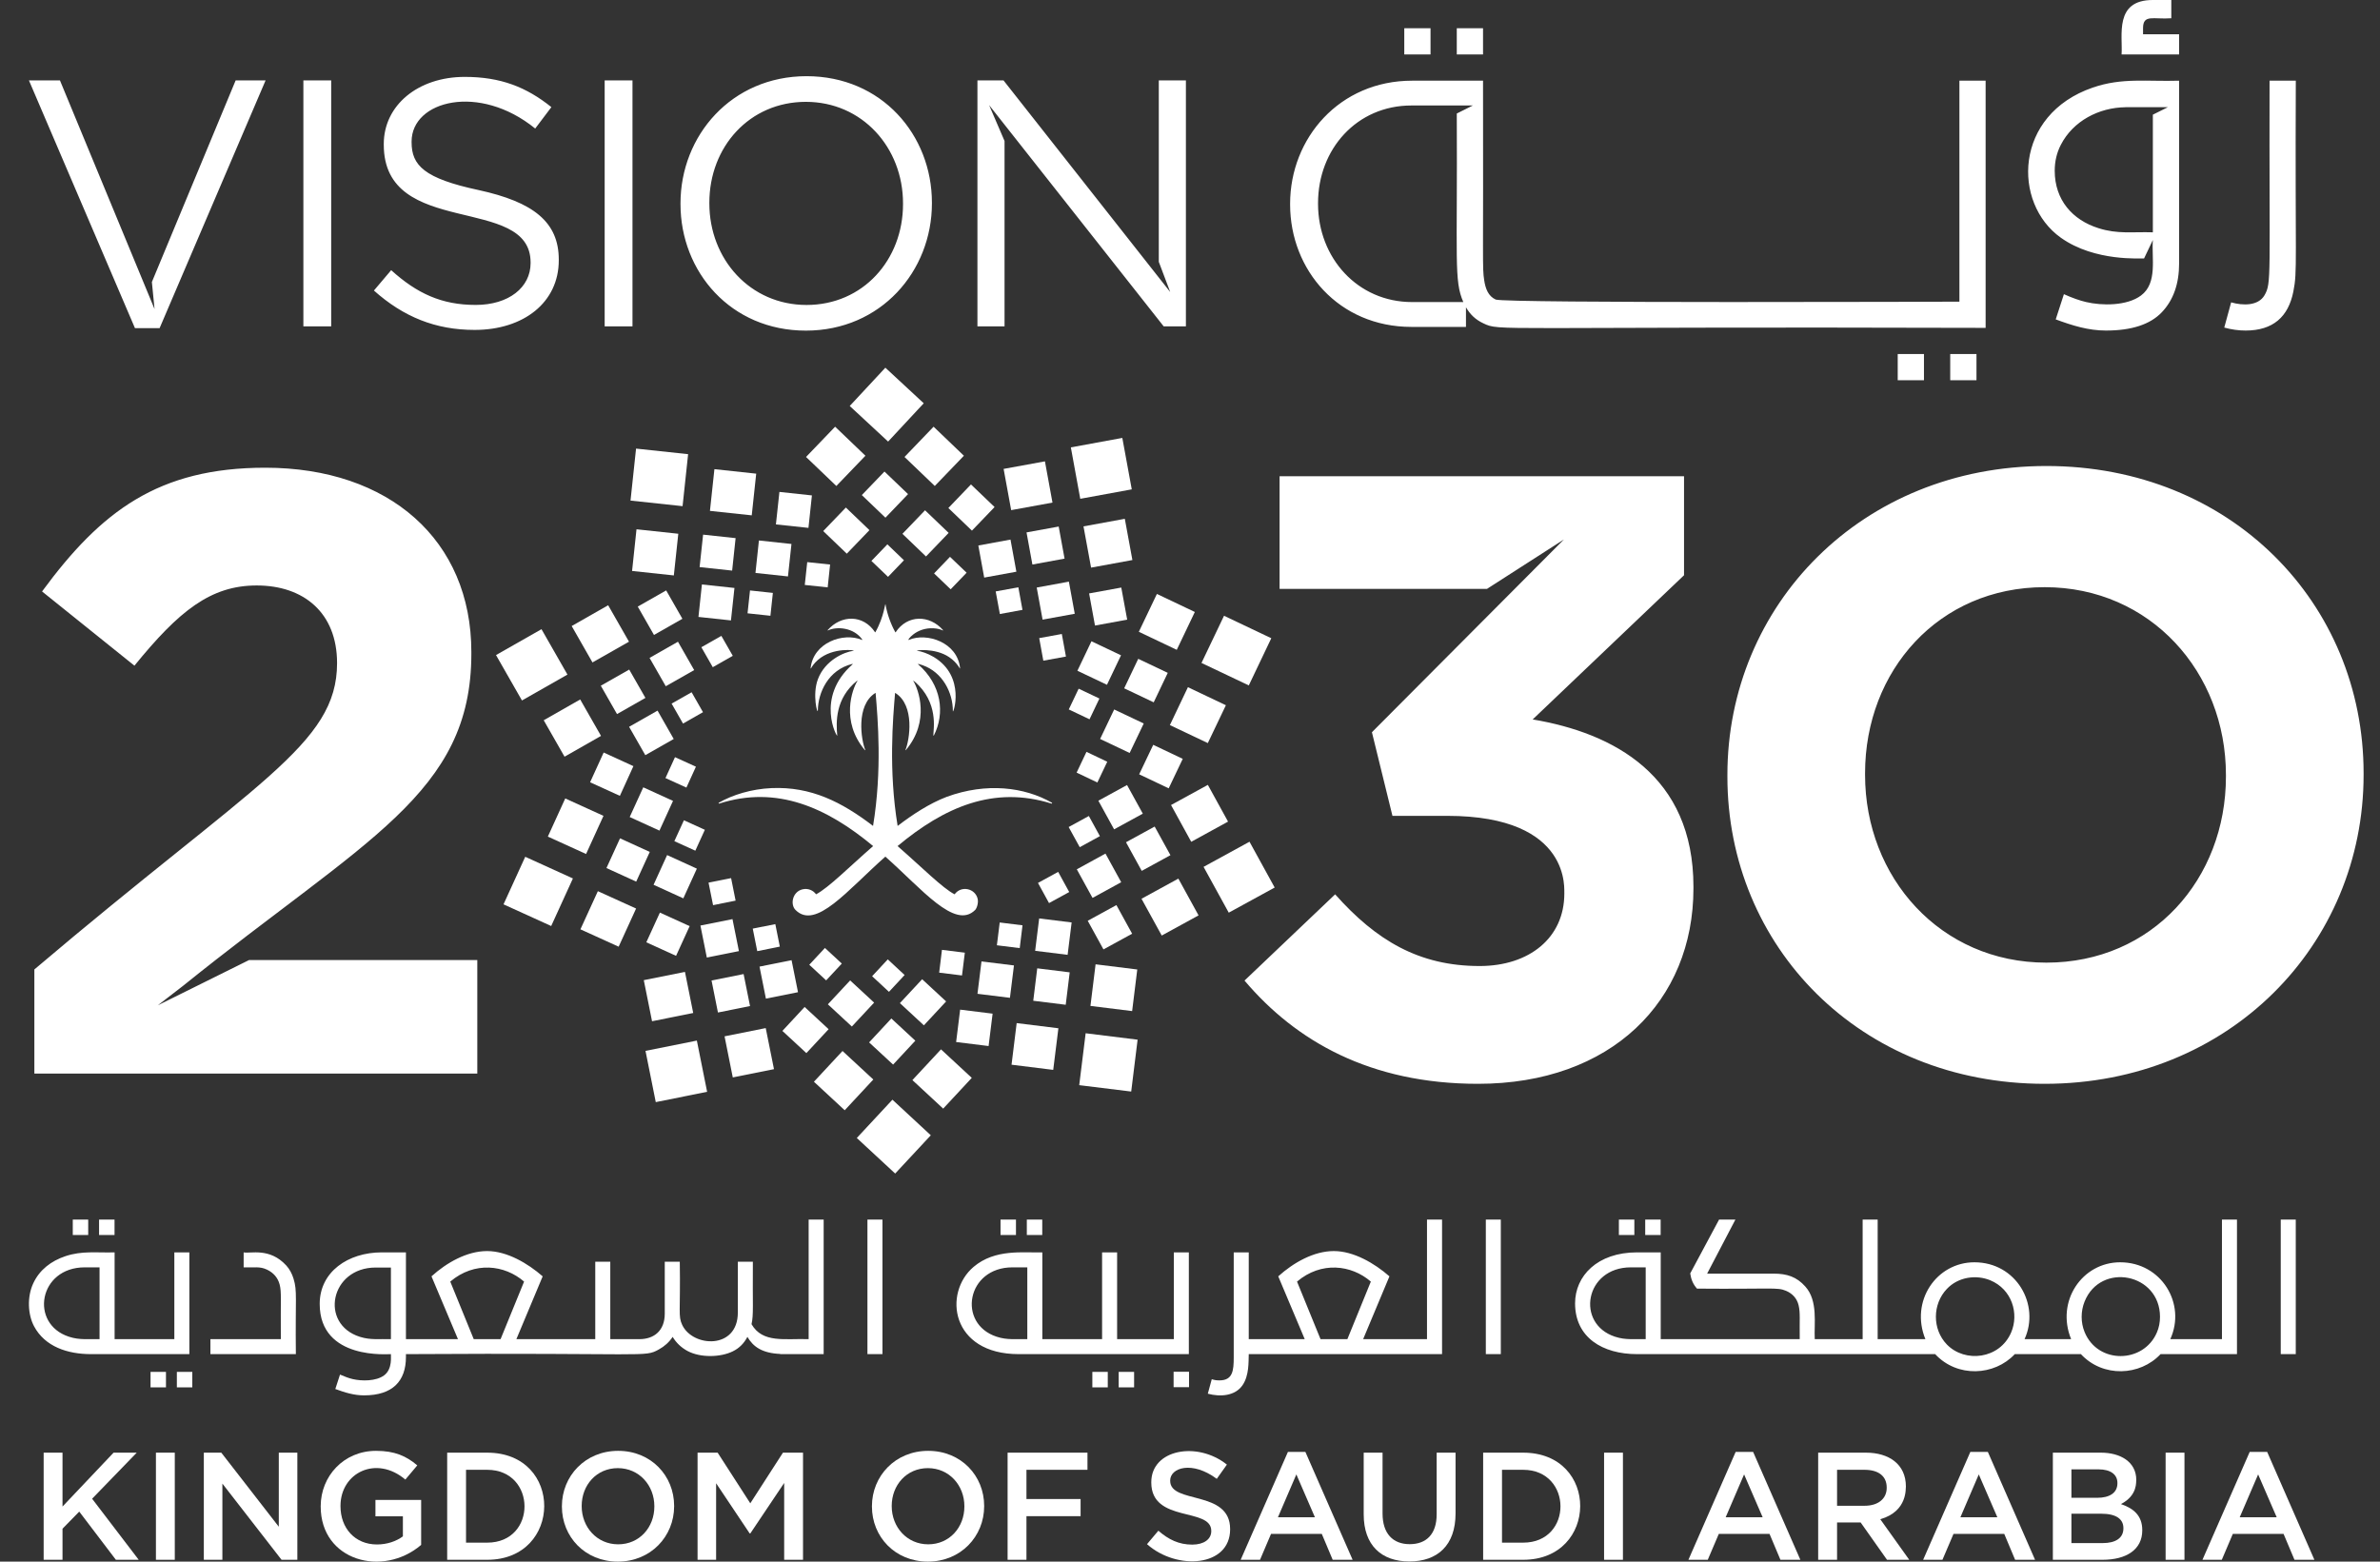 <svg width="64" height="42" viewBox="0 0 64 42" fill="none" xmlns="http://www.w3.org/2000/svg">
<rect x="0" y="0" width="64" height="42" fill="#333333" stroke="none"/>
<path d="M45.538 23.847V23.893C45.538 26.922 43.33 29.149 39.743 29.149C36.846 29.149 34.845 28.001 33.466 26.372L35.903 24.053C37.007 25.293 38.157 25.981 39.789 25.981C41.123 25.981 42.066 25.224 42.066 24.031C42.048 23.999 42.326 21.942 38.915 21.942H37.444L36.892 19.693L42.055 14.509L39.986 15.838H34.409V12.809H45.285V15.471L41.215 19.349C43.399 19.716 45.538 20.863 45.538 23.847ZM35.443 5.463C35.443 4.008 36.488 2.837 37.954 2.837H39.606L39.174 3.053C39.194 7.039 39.095 7.542 39.35 8.124L37.972 8.124C36.506 8.124 35.443 6.935 35.443 5.481V5.463ZM37.954 8.792H39.421V8.264C39.528 8.45 39.672 8.594 39.885 8.694C40.351 8.916 40.012 8.777 53.395 8.818V2.17H52.69V8.113C52.69 8.113 40.452 8.16 40.22 8.056C40.018 7.965 39.944 7.758 39.911 7.536C39.857 7.177 39.89 7.171 39.88 2.17H37.972C36.021 2.17 34.692 3.715 34.692 5.481V5.499C34.692 7.264 36.002 8.792 37.954 8.792ZM58.598 1.465H57.051C57.085 0.954 56.848 0 57.89 0H58.388V0.491C57.906 0.527 57.628 0.374 57.628 0.759V0.922H58.598V1.465ZM60.385 8.89C60.197 8.89 60.006 8.863 59.812 8.81L59.997 8.132C60.316 8.223 60.725 8.228 60.893 7.943C61.089 7.605 61.019 7.486 61.03 2.17H61.736C61.715 7.132 61.784 7.271 61.669 7.846C61.534 8.519 61.126 8.89 60.385 8.89ZM39.88 1.465H39.174V0.76H39.88V1.465ZM55.417 3.896C55.748 3.251 56.444 2.892 57.154 2.884V2.883H58.295L57.892 3.084V6.248C57.336 6.231 56.946 6.301 56.431 6.137C55.729 5.917 55.253 5.376 55.253 4.592C55.253 4.34 55.308 4.107 55.417 3.896ZM55.417 6.393C56.336 7.048 57.589 6.94 57.655 6.952L57.892 6.455C57.854 6.937 58.025 7.61 57.574 7.947C57.194 8.232 56.515 8.223 56.096 8.123C55.923 8.083 55.724 8.012 55.5 7.912L55.28 8.59C55.727 8.755 56.155 8.89 56.63 8.89C57.318 8.89 57.818 8.727 58.13 8.401C58.442 8.075 58.598 7.636 58.598 7.084V2.17C57.729 2.197 57.07 2.082 56.277 2.355C54.153 3.085 54.11 5.463 55.417 6.393ZM38.468 1.465H37.762V0.76H38.468V1.465ZM31.161 2.162H31.89V8.778H31.293L26.598 2.827L27.013 3.792V8.778H26.284V2.162H26.985L31.468 7.854L31.161 7.042V2.162ZM3.629 8.825L0.778 2.162H1.612C1.654 2.265 3.926 7.756 4.156 8.313L4.084 7.585L6.337 2.162H7.142L4.292 8.825H3.629ZM16.26 2.162H17.008V8.778H16.26V2.162ZM24.283 5.489C24.283 6.992 23.204 8.202 21.689 8.202C20.174 8.202 19.075 6.973 19.075 5.47V5.451C19.075 3.949 20.155 2.739 21.67 2.739C23.185 2.739 24.283 3.968 24.283 5.47V5.489ZM21.689 2.049C19.672 2.049 18.299 3.646 18.299 5.47V5.489C18.299 7.313 19.653 8.892 21.67 8.892C23.687 8.892 25.06 7.294 25.06 5.47V5.451C25.06 3.627 23.706 2.049 21.689 2.049ZM15.026 6.982V7.001C15.026 8.135 14.079 8.873 12.763 8.873C11.712 8.873 10.85 8.523 10.055 7.814L10.519 7.266C11.21 7.89 11.873 8.201 12.791 8.201C13.681 8.201 14.268 7.729 14.268 7.077V7.058C14.268 5.212 10.32 6.43 10.32 3.892V3.873C10.32 2.833 11.238 2.068 12.498 2.068C13.463 2.068 14.155 2.342 14.827 2.881L14.392 3.457C12.889 2.234 11.068 2.703 11.068 3.807V3.826C11.068 4.449 11.409 4.799 12.867 5.111C14.344 5.432 15.026 5.971 15.026 6.982ZM8.906 8.778H8.158V2.163H8.906V8.778ZM52.443 9.522H53.149V10.227H52.443V9.522ZM51.031 9.522H51.737V10.227H51.031V9.522ZM6.698 25.82H12.835V28.873H0.924V26.073C6.876 21.022 9.064 20.035 9.064 17.834C9.064 16.48 8.167 15.746 6.903 15.746C5.661 15.746 4.81 16.434 3.615 17.903L1.131 15.907C2.718 13.749 4.259 12.579 7.133 12.579C10.467 12.579 12.675 14.529 12.675 17.536V17.582C12.675 21.352 9.82 22.567 4.926 26.511L4.243 27.038L6.698 25.82ZM59.857 20.887C59.857 23.64 57.879 25.89 55.028 25.89C52.176 25.89 50.153 23.595 50.153 20.84V20.795C50.153 18.041 52.131 15.792 54.982 15.792C57.833 15.792 59.857 18.087 59.857 20.84V20.887ZM55.028 12.533C50.061 12.533 46.451 16.274 46.451 20.84V20.887C46.451 25.454 50.015 29.149 54.982 29.149C59.949 29.149 63.559 25.407 63.559 20.84V20.795C63.559 16.228 59.994 12.533 55.028 12.533Z" fill="white"/>
<path d="M22.457 11.476L23.272 12.257L22.49 13.07L21.675 12.29" fill="white"/>
<path d="M24.323 12.29L25.137 13.07L25.92 12.257L25.105 11.476" fill="white"/>
<path d="M23.175 13.315L23.81 13.923L24.418 13.289L23.784 12.682" fill="white"/>
<path d="M25.502 13.663L26.136 14.271L26.745 13.637L26.11 13.029" fill="white"/>
<path d="M22.137 14.283L22.771 14.891L23.38 14.258L22.746 13.65" fill="white"/>
<path d="M24.267 14.357L24.901 14.966L25.51 14.332L24.875 13.724" fill="white"/>
<path d="M23.433 15.086L23.88 15.514L24.308 15.068L23.862 14.64" fill="white"/>
<path d="M25.118 15.422L25.564 15.849L25.993 15.403L25.546 14.976" fill="white"/>
<path d="M28.796 12.032L30.18 11.778L30.434 13.161L29.049 13.415L28.796 12.032Z" fill="white"/>
<path d="M26.988 12.611L28.099 12.408L28.302 13.517L27.191 13.72L26.988 12.611Z" fill="white"/>
<path d="M29.136 14.157L30.247 13.953L30.451 15.062L29.34 15.266L29.136 14.157Z" fill="white"/>
<path d="M27.604 14.319L28.469 14.161L28.627 15.024L27.762 15.183L27.604 14.319Z" fill="white"/>
<path d="M29.287 15.96L30.152 15.802L30.311 16.665L29.445 16.824L29.287 15.96Z" fill="white"/>
<path d="M26.308 14.671L27.173 14.512L27.331 15.376L26.466 15.534L26.308 14.671Z" fill="white"/>
<path d="M27.878 15.802L28.743 15.643L28.901 16.507L28.036 16.665L27.878 15.802Z" fill="white"/>
<path d="M26.775 15.906L27.384 15.795L27.495 16.402L26.887 16.514L26.775 15.906Z" fill="white"/>
<path d="M27.945 17.162L28.553 17.051L28.664 17.658L28.056 17.769L27.945 17.162Z" fill="white"/>
<path d="M32.915 16.561L32.309 17.83L33.581 18.434L34.186 17.165" fill="white"/>
<path d="M31.11 15.974L30.624 16.992L31.644 17.477L32.13 16.459" fill="white"/>
<path d="M31.944 18.482L31.459 19.501L32.479 19.985L32.965 18.967" fill="white"/>
<path d="M30.608 17.719L30.23 18.512L31.024 18.889L31.402 18.096" fill="white"/>
<path d="M31.011 20.032L30.633 20.825L31.427 21.202L31.805 20.409" fill="white"/>
<path d="M29.35 17.247L28.972 18.04L29.767 18.417L30.145 17.624" fill="white"/>
<path d="M29.961 19.081L29.583 19.874L30.377 20.251L30.756 19.458" fill="white"/>
<path d="M29.006 18.522L28.74 19.08L29.298 19.345L29.564 18.787" fill="white"/>
<path d="M28.951 20.779L29.216 20.221L29.775 20.487L29.509 21.045L28.951 20.779Z" fill="white"/>
<path d="M33.6 22.638L32.365 23.314L33.042 24.546L34.277 23.87" fill="white"/>
<path d="M32.48 21.109L31.49 21.651L32.033 22.64L33.023 22.097" fill="white"/>
<path d="M31.687 23.63L30.696 24.172L31.24 25.161L32.23 24.619" fill="white"/>
<path d="M31.05 22.23L30.279 22.652L30.702 23.422L31.474 23" fill="white"/>
<path d="M30.021 24.342L29.25 24.764L29.673 25.534L30.444 25.112" fill="white"/>
<path d="M30.307 21.113L29.536 21.535L29.959 22.305L30.731 21.883" fill="white"/>
<path d="M29.727 22.957L28.956 23.38L29.379 24.149L30.15 23.727" fill="white"/>
<path d="M29.28 21.946L28.737 22.243L29.035 22.785L29.577 22.488" fill="white"/>
<path d="M28.455 23.449L27.912 23.746L28.209 24.288L28.752 23.991" fill="white"/>
<path d="M29.021 29.185L29.194 27.789L30.591 27.962L30.419 29.357L29.021 29.185Z" fill="white"/>
<path d="M29.323 27.054L29.461 25.935L30.582 26.074L30.444 27.193L29.323 27.054Z" fill="white"/>
<path d="M27.201 28.635L27.339 27.516L28.461 27.655L28.322 28.774L27.201 28.635Z" fill="white"/>
<path d="M27.785 26.915L27.892 26.043L28.765 26.151L28.658 27.023L27.785 26.915Z" fill="white"/>
<path d="M25.711 28.025L25.819 27.154L26.692 27.262L26.584 28.133L25.711 28.025Z" fill="white"/>
<path d="M27.836 25.572L27.944 24.701L28.817 24.809L28.709 25.68L27.836 25.572Z" fill="white"/>
<path d="M26.285 26.728L26.393 25.857L27.266 25.965L27.158 26.836L26.285 26.728Z" fill="white"/>
<path d="M26.807 25.423L26.883 24.81L27.496 24.886L27.421 25.499L26.807 25.423Z" fill="white"/>
<path d="M25.255 26.159L25.33 25.546L25.945 25.622L25.869 26.235L25.255 26.159Z" fill="white"/>
<path d="M25.03 30.533L23.998 29.576L23.04 30.606L24.072 31.562" fill="white"/>
<path d="M24.84 10.846L23.808 9.889L22.85 10.919L23.882 11.876" fill="white"/>
<path d="M26.132 28.989L25.304 28.222L24.535 29.049L25.363 29.816" fill="white"/>
<path d="M23.484 29.033L22.656 28.266L21.887 29.093L22.715 29.86" fill="white"/>
<path d="M24.614 27.989L23.969 27.392L23.371 28.035L24.016 28.632" fill="white"/>
<path d="M22.282 27.68L21.637 27.082L21.039 27.726L21.684 28.323" fill="white"/>
<path d="M25.442 26.933L24.797 26.336L24.199 26.979L24.844 27.576" fill="white"/>
<path d="M23.506 26.965L22.861 26.368L22.262 27.011L22.907 27.608" fill="white"/>
<path d="M24.326 26.223L23.873 25.802L23.452 26.255L23.905 26.675" fill="white"/>
<path d="M22.637 25.915L22.183 25.495L21.762 25.947L22.216 26.367" fill="white"/>
<path d="M17.358 28.263L18.739 27.986L19.015 29.364L17.634 29.641L17.358 28.263Z" fill="white"/>
<path d="M19.484 27.872L20.591 27.65L20.813 28.755L19.705 28.977L19.484 27.872Z" fill="white"/>
<path d="M17.312 26.361L18.419 26.139L18.641 27.244L17.534 27.466L17.312 26.361Z" fill="white"/>
<path d="M19.134 26.37L19.996 26.197L20.169 27.058L19.306 27.231L19.134 26.37Z" fill="white"/>
<path d="M20.424 25.997L21.286 25.824L21.459 26.685L20.596 26.858L20.424 25.997Z" fill="white"/>
<path d="M18.835 24.892L19.697 24.719L19.87 25.58L19.007 25.753L18.835 24.892Z" fill="white"/>
<path d="M20.242 24.975L20.849 24.854L20.97 25.459L20.363 25.581L20.242 24.975Z" fill="white"/>
<path d="M19.053 23.738L19.66 23.617L19.781 24.222L19.175 24.344L19.053 23.738Z" fill="white"/>
<path d="M14.822 24.905L15.406 23.626L14.124 23.043L13.54 24.322" fill="white"/>
<path d="M16.636 25.461L17.105 24.435L16.077 23.968L15.608 24.994" fill="white"/>
<path d="M15.76 22.968L16.228 21.942L15.2 21.474L14.732 22.5" fill="white"/>
<path d="M16.308 23.346L16.673 22.547L17.473 22.912L17.108 23.711L16.308 23.346Z" fill="white"/>
<path d="M18.18 25.707L18.545 24.908L17.745 24.544L17.38 25.343" fill="white"/>
<path d="M15.868 21.039L16.233 20.239L17.033 20.605L16.669 21.404L15.868 21.039Z" fill="white"/>
<path d="M17.575 23.796L17.939 22.997L18.739 23.362L18.375 24.161L17.575 23.796Z" fill="white"/>
<path d="M16.933 21.974L17.298 21.175L18.098 21.54L17.733 22.339L16.933 21.974Z" fill="white"/>
<path d="M18.698 22.879L18.954 22.317L18.391 22.061L18.134 22.623" fill="white"/>
<path d="M18.458 21.182L18.714 20.62L18.151 20.364L17.895 20.926" fill="white"/>
<path d="M14.036 18.839L15.259 18.143L14.561 16.922L13.338 17.618" fill="white"/>
<path d="M15.181 20.351L16.162 19.792L15.602 18.812L14.621 19.371" fill="white"/>
<path d="M15.932 17.816L16.914 17.258L16.354 16.278L15.373 16.837" fill="white"/>
<path d="M16.592 19.205L17.356 18.77L16.92 18.008L16.156 18.442" fill="white"/>
<path d="M17.586 17.077L18.35 16.642L17.914 15.879L17.15 16.314" fill="white"/>
<path d="M17.353 20.31L18.117 19.875L17.682 19.112L16.917 19.547" fill="white"/>
<path d="M17.903 18.456L18.667 18.022L18.231 17.259L17.467 17.694" fill="white"/>
<path d="M18.367 19.46L18.904 19.154L18.598 18.618L18.06 18.923" fill="white"/>
<path d="M19.167 17.944L19.705 17.638L19.398 17.102L18.86 17.407" fill="white"/>
<path d="M16.955 13.463L17.104 12.065L18.504 12.215L18.355 13.613L16.955 13.463Z" fill="white"/>
<path d="M16.997 15.356L17.116 14.235L18.24 14.355L18.12 15.476L16.997 15.356Z" fill="white"/>
<path d="M19.091 13.74L19.211 12.618L20.335 12.739L20.215 13.86L19.091 13.74Z" fill="white"/>
<path d="M18.813 15.252L18.907 14.379L19.781 14.473L19.688 15.346L18.813 15.252Z" fill="white"/>
<path d="M20.865 14.104L20.959 13.23L21.833 13.324L21.74 14.197L20.865 14.104Z" fill="white"/>
<path d="M18.782 16.592L18.875 15.719L19.75 15.813L19.656 16.686L18.782 16.592Z" fill="white"/>
<path d="M20.315 15.409L20.408 14.536L21.283 14.63L21.189 15.503L20.315 15.409Z" fill="white"/>
<path d="M20.102 16.495L20.168 15.88L20.783 15.946L20.717 16.561L20.102 16.495Z" fill="white"/>
<path d="M21.641 15.732L21.707 15.118L22.322 15.183L22.257 15.797L21.641 15.732Z" fill="white"/>
<path d="M28.286 21.589C27.548 21.165 26.523 21.041 25.46 21.43C24.995 21.606 24.53 21.913 24.138 22.213C23.891 20.715 24.011 19.324 24.069 18.641C24.069 18.637 24.074 18.635 24.077 18.638C24.608 18.971 24.459 19.904 24.348 20.171C24.346 20.176 24.353 20.18 24.357 20.175C25.018 19.394 24.695 18.532 24.56 18.314C24.535 18.274 24.685 18.394 24.808 18.552C25.27 19.14 25.056 19.801 25.108 19.785C25.109 19.785 25.111 19.785 25.111 19.784C25.418 19.181 25.32 18.417 24.688 17.865C24.659 17.84 24.772 17.877 24.808 17.89C25.346 18.077 25.627 18.632 25.623 19.126C25.623 19.235 25.987 18.197 25.108 17.669C24.943 17.571 24.774 17.517 24.664 17.503C24.578 17.494 25.135 17.41 25.526 17.675C25.761 17.834 25.823 18.026 25.817 17.972C25.749 17.277 24.929 17.002 24.433 17.211C24.38 17.237 24.628 16.869 25.108 16.898C25.2 16.903 25.285 16.923 25.354 16.956C25.359 16.958 25.363 16.951 25.36 16.947C24.997 16.533 24.401 16.525 24.085 17.004C24.083 17.007 24.078 17.007 24.076 17.004C23.956 16.789 23.856 16.514 23.812 16.255C23.802 16.188 23.78 16.576 23.539 17.004C23.538 17.007 23.533 17.007 23.531 17.004C23.213 16.523 22.618 16.533 22.256 16.947C22.252 16.951 22.257 16.958 22.262 16.956C22.503 16.841 22.96 16.875 23.189 17.203C23.192 17.207 23.188 17.213 23.183 17.211C22.671 16.995 21.866 17.288 21.798 17.972C21.798 17.978 21.805 17.981 21.808 17.976C21.831 17.933 21.887 17.842 21.993 17.75C22.402 17.389 23.046 17.493 22.951 17.503C22.7 17.534 22.184 17.758 21.993 18.27C21.837 18.689 21.987 19.239 21.993 19.103C21.998 18.638 22.265 18.014 22.923 17.855C22.928 17.854 22.932 17.861 22.928 17.865C21.905 18.764 22.523 19.869 22.514 19.781C22.482 19.425 22.456 18.788 23.047 18.308C23.052 18.304 23.059 18.309 23.056 18.314C22.92 18.532 22.597 19.394 23.258 20.175C23.262 20.18 23.27 20.176 23.268 20.171C23.157 19.904 23.008 18.971 23.538 18.638C23.542 18.635 23.546 18.637 23.546 18.641C23.604 19.324 23.725 20.715 23.477 22.213C22.637 21.571 21.81 21.149 20.744 21.196C20.208 21.22 19.7 21.376 19.33 21.589C19.317 21.597 19.326 21.616 19.34 21.612C20.89 21.116 22.232 21.717 23.479 22.755C22.849 23.304 22.278 23.879 21.945 24.052C21.868 23.946 21.733 23.885 21.586 23.917C21.309 23.978 21.243 24.325 21.393 24.474C21.938 25.018 22.789 23.94 23.808 23.039C24.788 23.905 25.678 25.017 26.222 24.474C26.265 24.431 26.316 24.288 26.29 24.174C26.224 23.891 25.847 23.809 25.67 24.052C25.35 23.891 24.789 23.324 24.136 22.755C25.392 21.708 26.719 21.124 28.274 21.612C28.289 21.616 28.299 21.597 28.286 21.589Z" fill="white"/>
<path d="M23.326 36.419H23.73V32.801H23.326V36.419ZM12.739 36.016L12.108 34.468C12.761 33.915 13.571 34.017 14.093 34.468L13.461 36.016H12.739ZM10.512 36.016C10.194 36.006 9.971 36.046 9.676 35.953C8.584 35.608 8.881 34.09 10.103 34.09H10.512V36.016ZM21.745 36.016C21.094 35.996 20.508 36.13 20.209 35.613C20.268 35.354 20.236 35.121 20.245 33.934H19.841V35.3C19.841 36.303 18.631 36.237 18.346 35.635C18.231 35.393 18.301 35.292 18.28 33.934H17.876V35.33C17.876 35.786 17.591 36.016 17.194 36.016H16.411V33.934H16.007V36.016H13.886L14.593 34.327C14.192 33.977 13.633 33.647 13.098 33.647C12.554 33.647 12.006 33.962 11.603 34.327L12.315 36.016H10.916V33.682H10.269C9.356 33.682 8.597 34.207 8.597 35.068C8.597 36.6 10.477 36.411 10.512 36.419C10.505 36.469 10.562 36.815 10.33 36.989C10.113 37.151 9.725 37.147 9.484 37.09C9.384 37.066 9.271 37.026 9.143 36.969L9.017 37.357C9.273 37.451 9.518 37.528 9.789 37.528C10.559 37.528 10.916 37.144 10.916 36.495V36.419C17.51 36.378 17.315 36.514 17.717 36.293C17.87 36.209 17.994 36.097 18.088 35.955C18.186 36.117 18.319 36.243 18.487 36.334C18.84 36.523 19.38 36.505 19.707 36.343C19.877 36.26 20.008 36.13 20.098 35.955C20.254 36.222 20.496 36.393 20.982 36.414V36.419H22.149V32.801H21.745V36.016ZM58 35.837C57.643 36.672 56.412 36.697 56.056 35.824C55.951 35.568 55.951 35.265 56.056 35.005C56.487 33.936 58.084 34.243 58.084 35.416C58.084 35.567 58.056 35.708 58 35.837ZM54.081 35.837C53.772 36.555 52.84 36.661 52.353 36.16C51.954 35.746 51.965 35.073 52.351 34.667C52.665 34.334 53.15 34.28 53.52 34.433C54.104 34.676 54.299 35.33 54.081 35.837ZM44.254 36.016C43.945 36.006 43.721 36.047 43.428 35.95C42.364 35.601 42.618 34.085 43.855 34.085H44.254V36.016ZM59.75 36.016H58.361C58.795 35.064 58.122 33.949 57.013 33.949C55.991 33.949 55.277 34.996 55.694 36.016H54.442C54.864 35.092 54.224 33.949 53.093 33.949C52.071 33.949 51.358 34.996 51.775 36.016H50.492V32.801H50.088V36.016H48.8C48.778 35.602 48.894 34.989 48.547 34.602C48.312 34.337 48.051 34.254 47.694 34.254H45.906L46.666 32.801H46.227L45.451 34.249C45.476 34.41 45.525 34.535 45.633 34.657C47.654 34.674 47.786 34.615 48.025 34.715C48.212 34.793 48.326 34.934 48.366 35.106C48.414 35.313 48.389 35.469 48.396 36.016H44.658V33.682H44.022C42.951 33.682 42.355 34.319 42.355 35.053C42.355 35.973 43.095 36.419 44.022 36.419H52.038C52.632 37.059 53.633 37.005 54.179 36.419H55.957C56.55 37.057 57.549 37.007 58.099 36.419H60.154V32.801H59.75V36.016ZM61.331 36.419H61.735V32.801H61.331V36.419ZM31.559 37.307H31.974V36.893H31.559V37.307ZM35.51 36.016L34.878 34.468C35.526 33.919 36.335 34.012 36.863 34.468L36.232 36.016H35.51ZM38.373 36.016H36.656L37.363 34.327C36.961 33.975 36.401 33.647 35.868 33.647C35.322 33.647 34.776 33.964 34.373 34.327L35.085 36.016H33.58V33.682H33.176V36.505C33.176 36.861 33.15 37.125 32.792 37.125C32.709 37.125 32.665 37.118 32.585 37.094L32.479 37.483C32.817 37.575 33.216 37.544 33.414 37.253C33.593 36.99 33.572 36.626 33.58 36.419H38.778V32.801H38.373V36.016ZM7.698 34.035C7.249 33.544 6.729 33.722 6.552 33.682V34.085C6.847 34.096 6.983 34.052 7.183 34.148C7.351 34.229 7.47 34.36 7.519 34.544C7.574 34.755 7.543 34.921 7.552 36.016H5.658V36.419H7.956C7.939 34.891 7.998 34.729 7.893 34.388C7.85 34.25 7.786 34.132 7.698 34.035ZM30.082 37.312H30.497V36.897H30.082V37.312ZM27.625 36.016C27.317 36.006 27.093 36.047 26.799 35.95C25.734 35.6 25.991 34.085 27.226 34.085H27.625V36.016ZM31.969 33.682H31.565V36.016H30.04V33.682H29.636V36.016H28.029V33.682C27.521 33.698 26.763 33.579 26.181 34.072C25.355 34.772 25.568 36.419 27.393 36.419H31.969V33.682ZM29.374 37.312H29.789V36.897H29.374V37.312ZM2.372 32.801H1.957V33.215H2.372V32.801ZM43.949 32.801H43.533V33.215H43.949V32.801ZM28.027 32.801H27.612V33.215H28.027V32.801ZM4.756 37.312H5.171V36.897H4.756V37.312ZM27.32 32.801H26.905V33.215H27.32V32.801ZM3.08 32.801H2.664V33.215H3.08V32.801ZM4.048 37.312H4.463V36.897H4.048V37.312ZM2.677 36.016C2.37 36.006 2.144 36.047 1.852 35.95C0.788 35.602 1.04 34.085 2.279 34.085H2.677V36.016ZM5.092 33.682H4.688V36.016H3.082V33.682C2.597 33.697 2.212 33.633 1.758 33.785C1.377 33.913 1.066 34.148 0.897 34.509C0.72 34.884 0.752 35.362 0.915 35.668C1.208 36.22 1.82 36.419 2.445 36.419H5.092V33.682ZM39.955 36.419H40.358V32.801H39.955V36.419ZM44.656 32.801H44.241V33.215H44.656V32.801Z" fill="white"/>
<path d="M1.174 39.069H1.681V40.518L3.054 39.069H3.677L2.477 40.308L3.73 41.95H3.116L2.131 40.654L1.681 41.114V41.95H1.174" fill="white"/>
<path d="M4.193 39.069H4.7V41.95H4.193V39.069Z" fill="white"/>
<path d="M5.481 39.069H5.951L7.497 41.061V39.069H7.996V41.95H7.571L5.98 39.901V41.95H5.481" fill="white"/>
<path d="M8.624 40.518V40.509C8.624 39.703 9.242 39.02 10.112 39.02C10.615 39.02 10.925 39.16 11.221 39.411L10.9 39.793C10.118 39.13 9.156 39.608 9.156 40.501V40.509C9.156 41.102 9.547 41.538 10.137 41.538C10.409 41.538 10.657 41.452 10.834 41.32V40.781H10.096V40.341H11.325V41.55C10.292 42.432 8.624 41.979 8.624 40.518Z" fill="white"/>
<path d="M13.101 41.489C14.447 41.489 14.431 39.53 13.101 39.53H12.532V41.489H13.101ZM12.025 39.069H13.101C15.16 39.069 15.132 41.95 13.101 41.95H12.025V39.069Z" fill="white"/>
<path d="M17.596 40.518V40.509C17.596 39.95 17.188 39.485 16.614 39.485C16.041 39.485 15.642 39.941 15.642 40.501V40.509C15.642 41.069 16.05 41.534 16.623 41.534C17.196 41.534 17.596 41.077 17.596 40.518ZM15.11 40.518V40.509C15.11 39.699 15.736 39.02 16.623 39.02C17.509 39.02 18.128 39.691 18.128 40.501V40.509C18.128 41.32 17.501 41.999 16.614 41.999C15.728 41.999 15.11 41.328 15.11 40.518Z" fill="white"/>
<path d="M18.758 39.069H19.298L20.176 40.431L21.054 39.069H21.594V41.95H21.087V39.884L20.176 41.242H20.16L19.257 39.892V41.95H18.758" fill="white"/>
<path d="M25.933 40.518V40.509C25.933 39.95 25.525 39.485 24.952 39.485C24.379 39.485 23.979 39.941 23.979 40.501V40.509C23.979 41.069 24.387 41.534 24.96 41.534C25.533 41.534 25.933 41.077 25.933 40.518ZM23.447 40.518V40.509C23.447 39.699 24.074 39.02 24.96 39.02C25.846 39.02 26.465 39.691 26.465 40.501V40.509C26.465 41.32 25.838 41.999 24.952 41.999C24.066 41.999 23.447 41.328 23.447 40.518Z" fill="white"/>
<path d="M27.095 39.069H29.243V39.53H27.602V40.316H29.058V40.777H27.602V41.95H27.095" fill="white"/>
<path d="M30.844 41.53L31.149 41.168C31.425 41.407 31.701 41.542 32.06 41.542C32.373 41.542 32.572 41.398 32.572 41.18V41.172C32.572 40.529 30.959 40.968 30.959 39.872V39.863C30.959 38.979 32.197 38.754 32.992 39.39L32.72 39.773C32.056 39.279 31.467 39.473 31.467 39.818V39.827C31.467 40.461 33.079 40.06 33.079 41.123V41.131C33.079 42.141 31.647 42.245 30.844 41.53Z" fill="white"/>
<path d="M35.359 40.806L34.86 39.654L34.365 40.806H35.359ZM34.633 39.049H35.103L36.373 41.95H35.837L35.544 41.254H34.179L33.883 41.95H33.363L34.633 39.049Z" fill="white"/>
<path d="M36.671 40.728V39.069H37.178V40.707C37.178 41.242 37.454 41.53 37.908 41.53C38.357 41.53 38.633 41.259 38.633 40.728V39.069H39.141V40.703C39.141 41.563 38.654 41.995 37.899 41.995C37.149 41.995 36.671 41.563 36.671 40.728Z" fill="white"/>
<path d="M40.959 41.489C42.305 41.489 42.289 39.53 40.959 39.53H40.39V41.489H40.959ZM39.883 39.069H40.959C43.018 39.069 42.99 41.95 40.959 41.95H39.883V39.069Z" fill="white"/>
<path d="M43.135 39.069H43.642V41.95H43.135V39.069Z" fill="white"/>
<path d="M47.399 40.806L46.9 39.654L46.405 40.806H47.399ZM46.673 39.049H47.143L48.413 41.95H47.877L47.584 41.254H46.22L45.923 41.95H45.403L46.673 39.049Z" fill="white"/>
<path d="M50.142 40.497C50.505 40.497 50.735 40.308 50.735 40.016V40.007C50.735 39.699 50.513 39.53 50.138 39.53H49.4V40.497H50.142ZM48.892 39.069H50.179C50.789 39.069 51.251 39.376 51.251 39.979C51.239 40.01 51.311 40.646 50.562 40.859L51.341 41.95H50.743L50.034 40.946C49.979 40.946 49.367 40.946 49.4 40.946V41.95H48.892V39.069Z" fill="white"/>
<path d="M53.71 40.806L53.211 39.654L52.717 40.806H53.71ZM52.984 39.049H53.455L54.724 41.95H54.188L53.896 41.254H52.531L52.234 41.95H51.715L52.984 39.049Z" fill="white"/>
<path d="M56.543 41.501C56.89 41.501 57.1 41.365 57.1 41.106V41.098C57.1 40.855 56.906 40.711 56.506 40.711H55.702V41.501H56.543ZM56.395 40.283C56.72 40.283 56.939 40.156 56.939 39.892V39.884C56.939 39.658 56.758 39.518 56.432 39.518H55.702V40.283H56.395ZM55.203 39.069H56.498C57.005 39.069 57.446 39.307 57.446 39.802C57.434 39.833 57.498 40.211 57.034 40.452C57.372 40.567 57.607 40.761 57.607 41.151V41.16C57.607 41.674 57.182 41.95 56.539 41.95H55.203V39.069Z" fill="white"/>
<path d="M58.235 39.069H58.742V41.95H58.235V39.069Z" fill="white"/>
<path d="M61.222 40.806L60.723 39.654L60.228 40.806H61.222ZM60.496 39.049H60.966L62.236 41.95H61.7L61.407 41.254H60.042L59.746 41.95H59.226L60.496 39.049Z" fill="white"/>
</svg>
